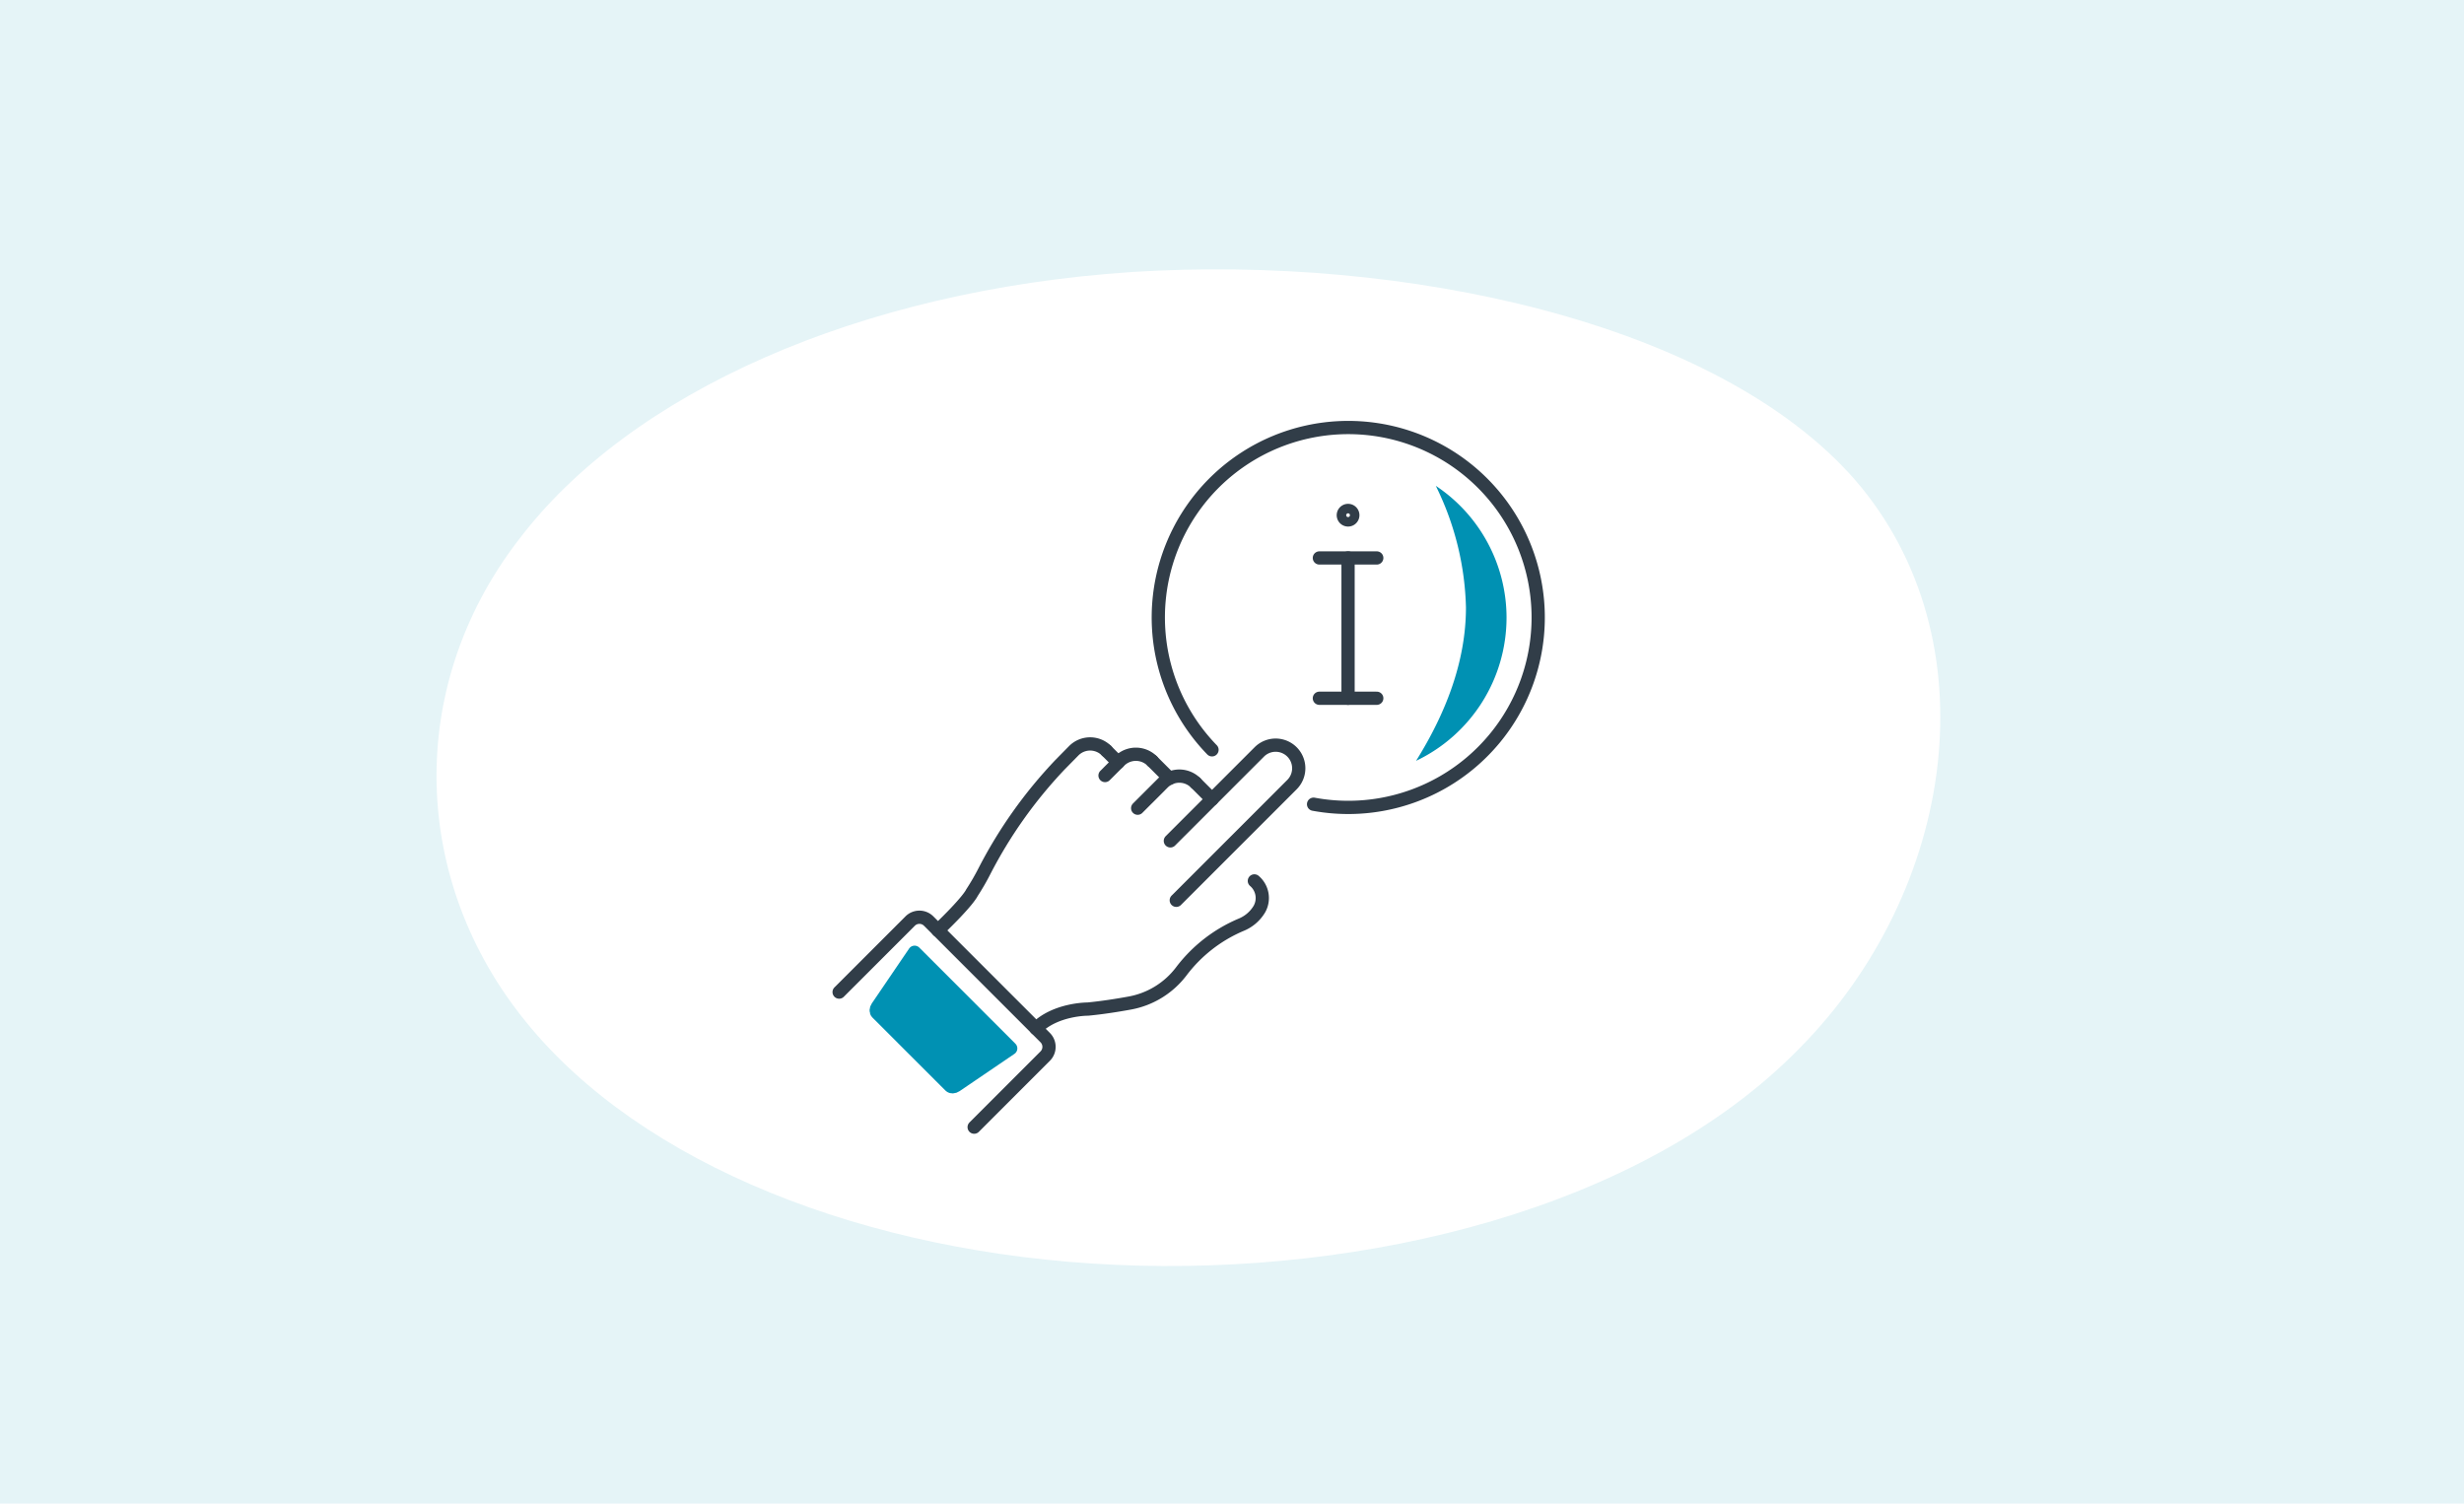 <svg xmlns="http://www.w3.org/2000/svg" width="372" height="227" viewBox="0 0 372 227">
  <g id="Group_1021" data-name="Group 1021" transform="translate(-1039 -4197)">
    <rect id="Image_3" data-name="Image 3" width="372" height="227" transform="translate(1039 4197)" fill="#e5f4f7"/>
    <path id="blob_9_" data-name="blob(9)" d="M158.639-28.114c20.772,24.066,15.269,62-8.522,85.932C126.5,81.884,84.782,92.086,46.966,90.385S-24.583,75.213-41.982,53.763c-17.4-21.319-18.287-50.487-1.243-72.722,16.866-22.366,51.487-37.8,92.676-40.546C90.464-62.121,137.69-52.05,158.639-28.114Z" transform="translate(1160.436 4297.574)" fill="#fff"/>
    <g id="Group_1018" data-name="Group 1018" transform="translate(-9128.383 -5874.24)">
      <path id="Path_4065" data-name="Path 4065" d="M559.112,733.426a.716.716,0,1,1-.715-.715A.715.715,0,0,1,559.112,733.426Z" transform="translate(9812.511 9415.596)" fill="none" stroke="#313d48" stroke-linecap="round" stroke-linejoin="round" stroke-width="2"/>
      <line id="Line_1631" data-name="Line 1631" y2="21.183" transform="translate(10370.905 10155.477)" fill="none" stroke="#313d48" stroke-linecap="round" stroke-linejoin="round" stroke-width="2"/>
      <line id="Line_1632" data-name="Line 1632" x2="8.664" transform="translate(10366.574 10155.477)" fill="none" stroke="#313d48" stroke-linecap="round" stroke-linejoin="round" stroke-width="2"/>
      <line id="Line_1633" data-name="Line 1633" x2="8.664" transform="translate(10366.574 10176.66)" fill="none" stroke="#313d48" stroke-linecap="round" stroke-linejoin="round" stroke-width="2"/>
      <path id="Path_4066" data-name="Path 4066" d="M570.244,784.659a28.677,28.677,0,1,0-15.335-8.214" transform="translate(9795.455 9407.999)" fill="none" stroke="#313d48" stroke-linecap="round" stroke-linejoin="round" stroke-width="2"/>
      <path id="Path_4067" data-name="Path 4067" d="M547.523,760.944l13.427-13.427a3.488,3.488,0,0,1,4.933,4.933l-17.468,17.466" transform="translate(9796.556 9437.246)" fill="none" stroke="#313d48" stroke-linecap="round" stroke-linejoin="round" stroke-width="2"/>
      <path id="Path_4068" data-name="Path 4068" d="M545.6,753.155l3.823-3.823a3.493,3.493,0,0,1,4.933,0" transform="translate(9793.542 9440.102)" fill="none" stroke="#313d48" stroke-linecap="round" stroke-linejoin="round" stroke-width="2"/>
      <path id="Path_4069" data-name="Path 4069" d="M543.686,750.239l2.19-2.188a3.485,3.485,0,0,1,4.931,0" transform="translate(9790.529 9438.086)" fill="none" stroke="#313d48" stroke-linecap="round" stroke-linejoin="round" stroke-width="2"/>
      <path id="Path_4070" data-name="Path 4070" d="M533.871,774.565c4.64-4.445,5.137-5.679,5.137-5.679a35.226,35.226,0,0,0,1.887-3.255,69.393,69.393,0,0,1,11.427-16.088l2.067-2.1a3.488,3.488,0,0,1,4.933,0" transform="translate(9775.111 9437.135)" fill="none" stroke="#313d48" stroke-linecap="round" stroke-linejoin="round" stroke-width="2"/>
      <path id="Path_4071" data-name="Path 4071" d="M572.6,754.467h0a3.394,3.394,0,0,1,.83,4.118c-.051.1-.108.193-.167.288a5.723,5.723,0,0,1-2.715,2.237,22.121,22.121,0,0,0-9.006,7.044,12.586,12.586,0,0,1-7.694,4.741c-1.943.357-4.2.712-6.394.923,0,0-4.867-.031-7.82,2.923" transform="translate(9784.161 9449.77)" fill="none" stroke="#313d48" stroke-linecap="round" stroke-linejoin="round" stroke-width="2"/>
      <line id="Line_1634" data-name="Line 1634" x2="1.763" y2="1.764" transform="translate(10334.433 10184.579)" fill="none" stroke="#313d48" stroke-linecap="round" stroke-linejoin="round" stroke-width="2"/>
      <line id="Line_1635" data-name="Line 1635" x2="2.614" y2="2.612" transform="translate(10341.336 10186.138)" fill="none" stroke="#313d48" stroke-linecap="round" stroke-linejoin="round" stroke-width="2"/>
      <line id="Line_1636" data-name="Line 1636" x2="2.465" y2="2.466" transform="translate(10347.901 10189.437)" fill="none" stroke="#313d48" stroke-linecap="round" stroke-linejoin="round" stroke-width="2"/>
      <path id="Path_4072" data-name="Path 4072" d="M548.456,788.291l10.723-10.723a1.977,1.977,0,0,0,0-2.795l-17.592-17.594a1.977,1.977,0,0,0-2.794,0L528.07,767.9" transform="translate(9766 9453.121)" fill="none" stroke="#313d48" stroke-linecap="round" stroke-linejoin="round" stroke-width="2"/>
      <path id="Path_4073" data-name="Path 4073" d="M575.611,751.177a23.92,23.92,0,0,0-10.679-19.911c.067.139.136.275.2.416a43.617,43.617,0,0,1,4.352,17.944c0,8.245-3.126,16.1-7.533,23.158a23.958,23.958,0,0,0,13.659-21.608" transform="translate(9819.221 9413.325)" fill="#0091b3"/>
    </g>
    <path id="Path_7345" data-name="Path 7345" d="M1789.811,1012.281H1805.4c.276,0,.518-.259.59-.632l1.875-9.839h-20.522l1.875,9.839c.071.373.313.632.59.632" transform="translate(621.625 2368.541) rotate(45)" fill="#0091b3" stroke="#0091b3" stroke-linecap="round" stroke-linejoin="round" stroke-width="2"/>
  </g>
</svg>
